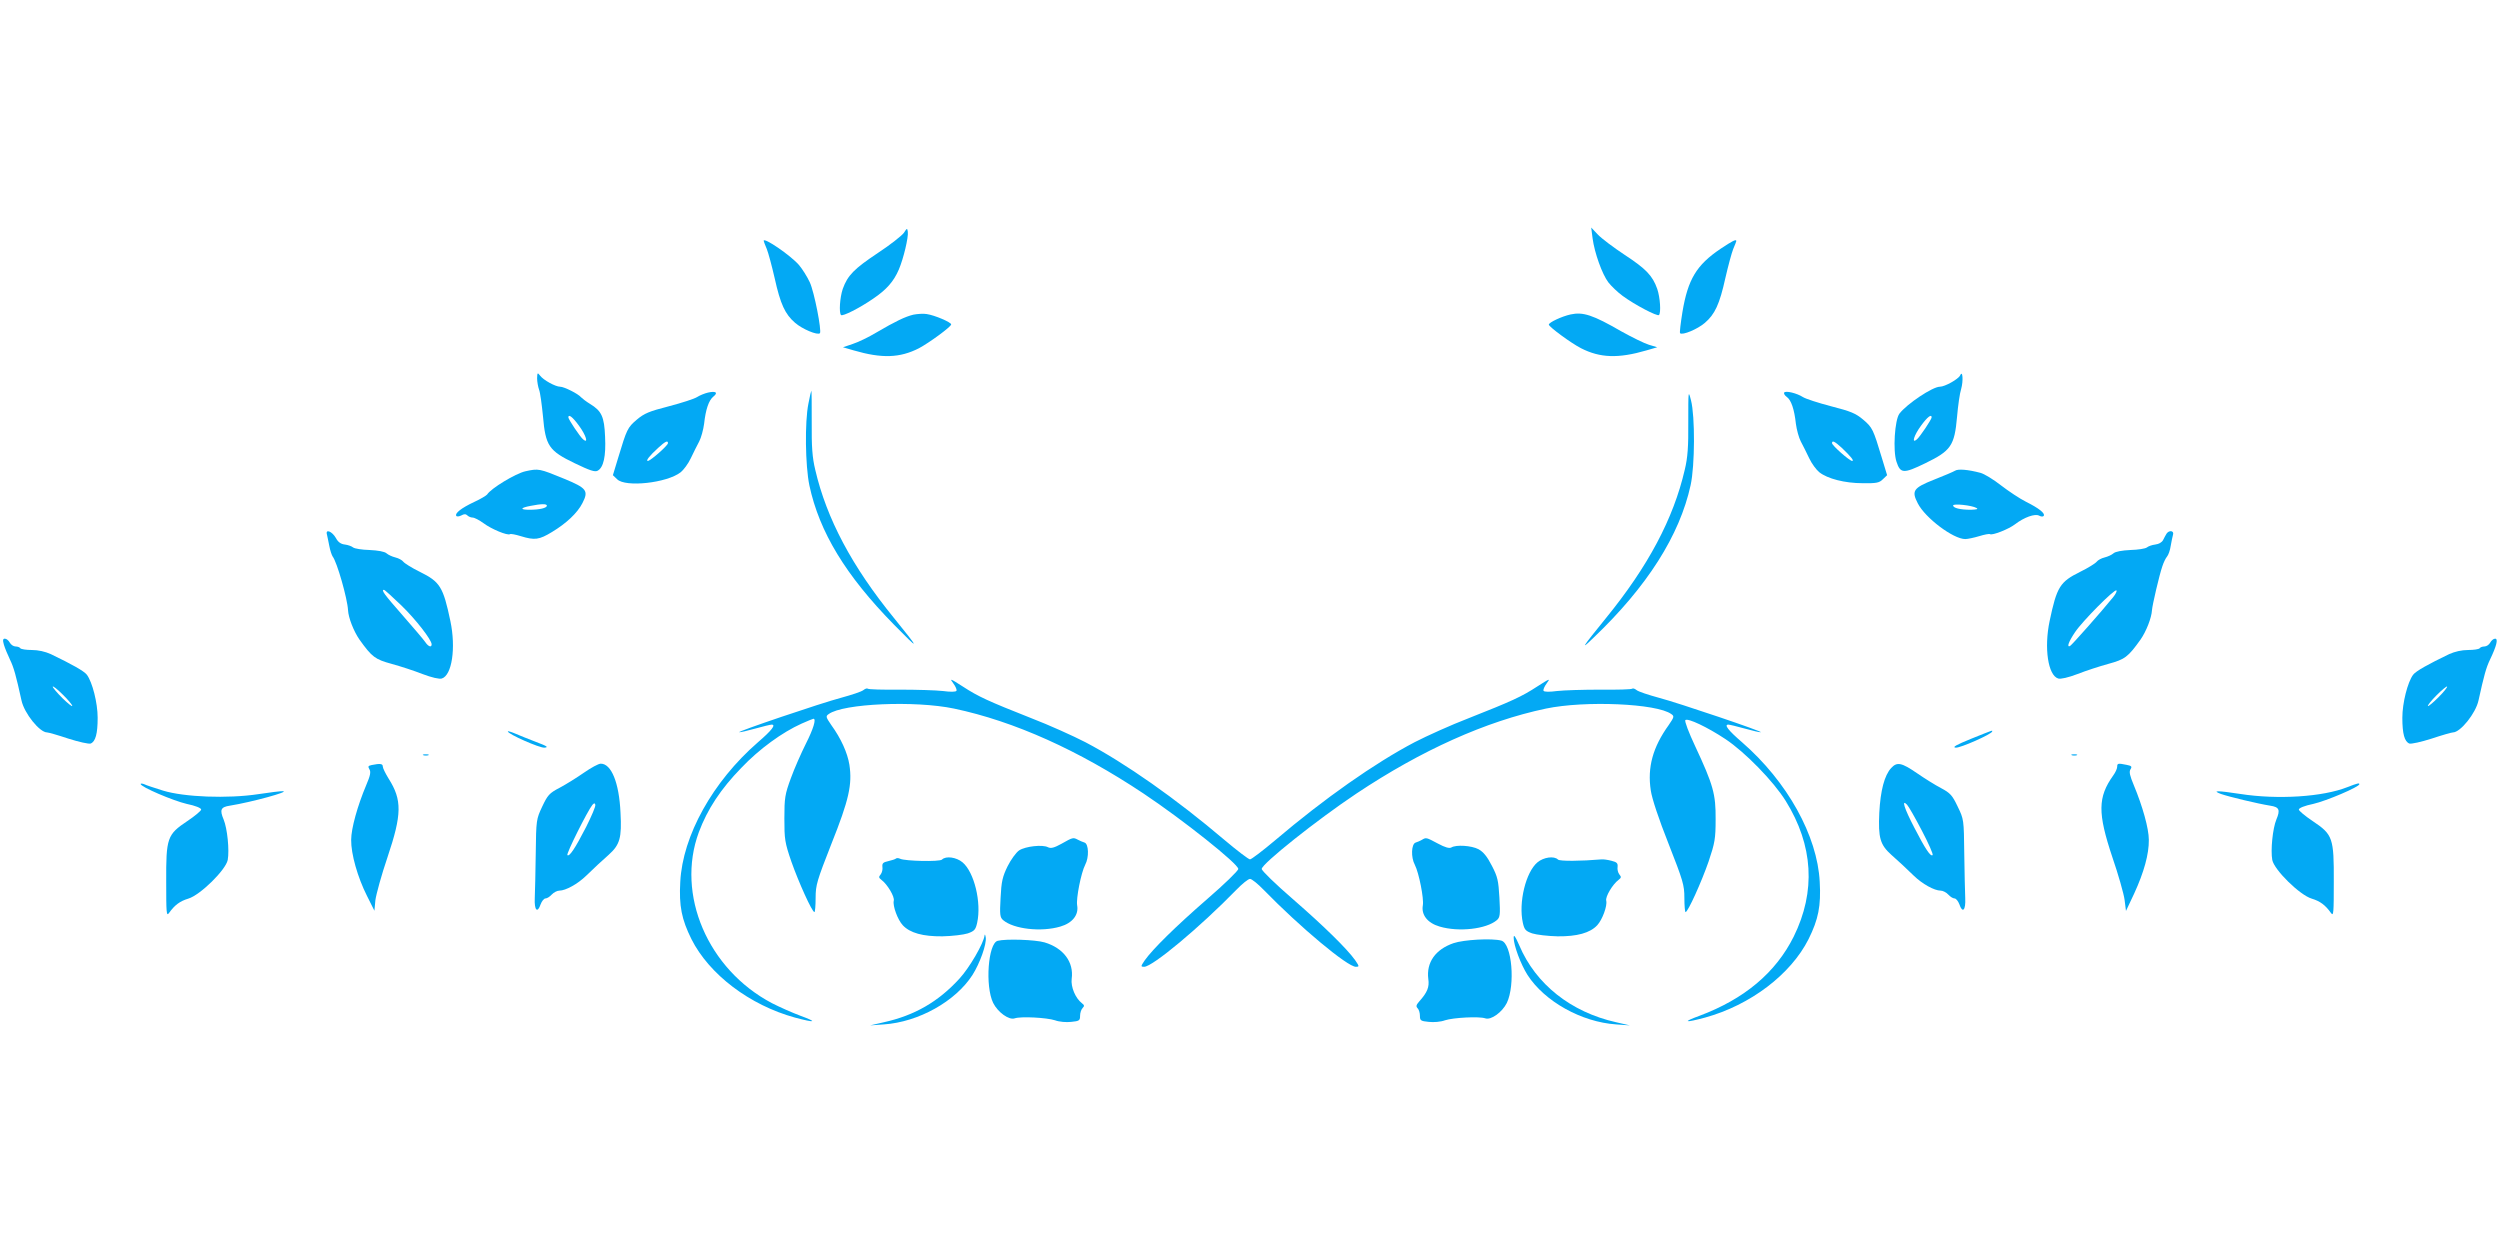 <?xml version="1.0" standalone="no"?>
<!DOCTYPE svg PUBLIC "-//W3C//DTD SVG 20010904//EN"
 "http://www.w3.org/TR/2001/REC-SVG-20010904/DTD/svg10.dtd">
<svg version="1.0" xmlns="http://www.w3.org/2000/svg"
 width="1280pt" height="640pt" viewBox="0 0 1280 640"
 preserveAspectRatio="xMidYMid meet">
<g transform="translate(0,640) scale(0.1,-0.1)"
fill="#03a9f4" stroke="none">
<path d="M4628 5208 c-10 -14 -69 -61 -133 -103 -123 -82 -155 -115 -180 -184
-15 -44 -20 -122 -9 -134 8 -8 94 35 165 84 68 46 105 88 131 149 24 56 50
166 46 193 -3 20 -4 20 -20 -5z"/>
<path d="M8154 5180 c10 -75 49 -184 81 -226 15 -19 48 -51 73 -69 61 -45 177
-106 186 -98 11 12 6 90 -9 134 -24 68 -58 103 -168 175 -56 37 -117 83 -136
103 l-34 36 7 -55z"/>
<path d="M3910 5167 c0 -2 7 -21 16 -42 8 -20 26 -87 40 -148 30 -136 54 -186
105 -230 37 -32 115 -65 127 -53 10 11 -29 212 -52 261 -13 28 -38 68 -56 89
-43 49 -180 143 -180 123z"/>
<path d="M8809 5126 c-123 -83 -167 -156 -195 -324 -9 -56 -15 -105 -12 -108
12 -12 90 21 127 53 51 44 75 94 105 230 14 61 32 128 40 148 9 21 16 39 16
41 0 11 -21 0 -81 -40z"/>
<path d="M4677 4789 c-42 -10 -92 -34 -191 -92 -38 -23 -92 -49 -120 -58 l-50
-17 55 -16 c144 -42 236 -39 334 11 51 27 165 110 165 122 0 11 -84 47 -125
53 -16 3 -47 1 -68 -3z"/>
<path d="M8041 4790 c-45 -10 -111 -41 -111 -52 0 -11 114 -95 165 -121 98
-50 191 -53 335 -11 l55 16 -43 13 c-23 7 -86 38 -140 68 -147 85 -197 101
-261 87z"/>
<path d="M2750 4463 c0 -17 5 -44 10 -58 6 -15 14 -76 20 -136 13 -152 30
-177 163 -241 77 -37 103 -46 117 -38 30 16 43 74 38 174 -4 103 -18 132 -77
168 -20 12 -40 28 -46 34 -15 18 -87 54 -107 54 -24 0 -86 34 -103 57 -13 17
-14 15 -15 -14z m214 -242 c37 -50 50 -95 22 -71 -16 13 -76 103 -76 113 0 19
22 2 54 -42z"/>
<path d="M10036 4478 c-9 -19 -78 -58 -104 -58 -37 0 -169 -88 -207 -138 -24
-32 -34 -189 -15 -246 20 -61 36 -62 147 -8 132 64 150 90 163 237 5 58 14
122 21 143 12 42 8 100 -5 70z m-146 -215 c0 -10 -60 -100 -76 -113 -28 -24
-15 21 22 71 32 44 54 61 54 42z"/>
<path d="M3625 4390 c-17 -4 -42 -14 -56 -23 -14 -9 -79 -30 -144 -47 -101
-26 -126 -36 -165 -69 -47 -40 -51 -49 -95 -195 l-27 -89 22 -21 c42 -42 255
-19 325 36 15 12 39 44 52 72 13 28 33 67 43 86 10 19 21 60 25 90 8 74 24
121 48 140 25 20 12 29 -28 20z m-205 -259 c0 -12 -90 -91 -103 -91 -12 0 8
26 53 67 36 33 50 40 50 24z"/>
<path d="M4139 4333 c-19 -94 -16 -317 5 -418 51 -239 186 -461 432 -712 136
-139 136 -133 1 33 -215 264 -345 509 -403 759 -15 62 -19 117 -18 243 0 89 0
162 -2 162 -1 0 -8 -30 -15 -67z"/>
<path d="M8644 4240 c1 -128 -3 -183 -18 -245 -58 -251 -188 -495 -403 -759
-125 -154 -134 -169 -64 -101 274 261 441 524 497 781 22 100 23 352 2 434
-14 54 -14 51 -14 -110z"/>
<path d="M9135 4390 c-3 -5 3 -15 13 -22 23 -16 39 -64 47 -138 4 -30 15 -71
25 -90 10 -19 30 -58 43 -86 13 -28 37 -60 52 -72 42 -33 130 -56 222 -56 71
-1 85 2 103 20 l22 21 -27 89 c-44 146 -48 155 -95 195 -39 33 -64 43 -165 69
-65 17 -130 38 -144 47 -31 20 -89 34 -96 23z m295 -283 c46 -44 65 -67 53
-67 -13 0 -103 79 -103 91 0 16 14 9 50 -24z"/>
<path d="M2690 3987 c-50 -11 -177 -88 -196 -119 -4 -5 -33 -23 -66 -38 -66
-31 -100 -58 -92 -71 3 -5 14 -4 26 2 14 8 23 8 31 0 6 -6 18 -11 27 -11 9 0
34 -13 56 -29 40 -30 122 -64 135 -56 4 3 29 -2 55 -10 72 -22 94 -19 160 21
73 44 130 97 156 148 33 64 22 77 -94 125 -127 52 -130 53 -198 38z m110 -176
c0 -12 -37 -21 -89 -21 -51 0 -48 10 6 20 55 11 83 11 83 1z"/>
<path d="M10010 3990 c-8 -5 -57 -26 -108 -46 -106 -42 -116 -57 -83 -121 38
-75 182 -183 243 -183 13 0 45 7 72 15 26 8 51 13 55 10 12 -7 94 25 127 50
48 37 103 56 124 45 11 -6 21 -6 24 -1 8 13 -25 39 -91 72 -32 16 -89 54 -128
84 -38 30 -86 59 -105 64 -64 17 -115 21 -130 11z m110 -191 c10 -6 0 -8 -30
-9 -54 0 -90 9 -90 22 0 11 96 1 120 -13z"/>
<path d="M1674 3663 c2 -10 8 -36 12 -58 4 -22 12 -46 17 -54 22 -27 76 -216
79 -276 2 -38 29 -107 58 -149 65 -91 81 -102 165 -125 44 -12 115 -35 158
-52 47 -18 87 -27 99 -23 52 16 73 156 44 294 -37 176 -53 201 -156 252 -41
20 -79 44 -85 52 -6 8 -24 18 -41 22 -16 4 -36 13 -45 21 -10 9 -44 15 -87 17
-39 1 -76 7 -84 13 -7 6 -26 13 -42 15 -20 2 -35 12 -46 33 -19 34 -55 49 -46
18z m378 -360 c76 -73 158 -179 158 -202 0 -18 -17 -12 -33 12 -8 12 -61 74
-116 137 -94 107 -111 130 -95 130 4 0 42 -35 86 -77z"/>
<path d="M11093 3668 c-4 -7 -13 -22 -18 -33 -6 -12 -23 -21 -40 -23 -17 -2
-36 -9 -43 -15 -8 -6 -45 -12 -84 -13 -43 -2 -77 -8 -87 -17 -9 -8 -29 -17
-45 -21 -17 -4 -35 -14 -41 -22 -6 -8 -44 -32 -85 -52 -103 -51 -119 -76 -156
-252 -29 -138 -8 -278 44 -294 12 -4 52 5 99 23 43 17 114 40 158 52 84 23
100 34 165 125 29 42 56 111 58 149 2 28 38 182 53 225 6 19 17 42 24 50 7 8
16 33 19 55 4 22 9 48 12 58 6 20 -20 24 -33 5z m-274 -326 c-60 -74 -213
-247 -221 -250 -17 -7 -7 22 26 71 38 57 203 223 212 214 4 -3 -4 -19 -17 -35z"/>
<path d="M20 3099 c5 -17 19 -51 31 -76 20 -41 31 -82 59 -209 14 -66 93 -164
131 -164 7 0 56 -14 110 -32 53 -17 104 -28 113 -25 25 10 36 50 36 132 0 76
-27 182 -55 220 -14 19 -77 54 -185 106 -29 13 -64 21 -97 21 -29 0 -55 4 -59
9 -3 5 -14 9 -24 9 -11 0 -24 9 -30 20 -6 11 -17 20 -25 20 -10 0 -12 -7 -5
-31z m350 -313 c0 -6 -22 12 -50 39 -27 27 -50 54 -50 59 0 6 23 -12 50 -39
28 -27 50 -54 50 -59z"/>
<path d="M12750 3110 c-6 -11 -19 -20 -30 -20 -10 0 -21 -4 -24 -9 -4 -5 -30
-9 -59 -9 -33 0 -68 -8 -97 -21 -108 -52 -171 -87 -185 -106 -28 -38 -55 -144
-55 -220 0 -82 11 -122 36 -132 9 -3 60 8 113 25 54 18 103 32 110 32 38 0
117 98 131 164 28 127 39 168 59 209 33 69 43 107 26 107 -8 0 -19 -9 -25 -20z
m-265 -280 c-27 -27 -51 -47 -54 -45 -3 3 17 28 44 55 27 27 51 47 54 45 3 -3
-17 -28 -44 -55z"/>
<path d="M4881 2901 c12 -16 19 -33 16 -38 -4 -6 -32 -6 -69 -1 -35 4 -134 7
-221 7 -87 -1 -161 1 -164 5 -4 3 -13 0 -22 -7 -9 -8 -61 -25 -116 -40 -99
-26 -539 -175 -520 -176 6 -1 43 8 83 19 39 11 77 20 83 20 23 0 1 -29 -71
-91 -231 -201 -385 -478 -397 -714 -7 -124 7 -192 57 -293 91 -181 298 -338
530 -402 105 -28 119 -24 29 9 -43 16 -108 45 -147 65 -328 173 -492 556 -374
875 44 118 112 221 217 329 93 98 211 183 309 227 31 14 59 25 61 25 15 0 0
-51 -39 -128 -24 -48 -59 -127 -77 -177 -30 -82 -33 -100 -33 -205 0 -107 2
-123 36 -222 37 -105 106 -258 118 -258 3 0 6 33 6 73 0 66 7 88 81 277 90
225 107 304 92 404 -10 62 -43 135 -93 204 -28 41 -29 45 -13 56 73 54 442 70
642 28 308 -65 637 -213 970 -435 201 -134 485 -360 485 -386 0 -9 -71 -78
-159 -154 -161 -140 -279 -256 -320 -314 -21 -31 -21 -33 -3 -33 43 0 286 203
472 394 30 31 61 56 70 56 9 0 40 -25 70 -56 186 -191 429 -394 472 -394 18 0
18 2 -3 33 -41 58 -159 174 -320 314 -88 76 -159 145 -159 154 0 26 284 252
485 386 333 222 662 370 970 435 200 42 569 26 642 -28 16 -11 15 -15 -13 -56
-82 -114 -110 -217 -92 -335 6 -42 41 -147 91 -273 74 -189 81 -211 81 -277 0
-40 3 -73 6 -73 12 0 82 155 118 259 32 95 36 117 36 216 1 129 -12 176 -105
375 -32 68 -55 128 -50 133 12 12 113 -36 205 -97 101 -67 247 -217 309 -317
141 -227 155 -463 41 -694 -92 -185 -253 -320 -483 -406 -90 -33 -76 -37 29
-9 232 64 439 221 530 402 50 101 64 169 57 293 -12 236 -166 513 -397 714
-72 62 -94 91 -71 91 6 0 44 -9 83 -20 40 -11 77 -20 83 -19 19 1 -421 150
-520 176 -55 15 -107 32 -116 40 -9 7 -18 10 -22 7 -3 -4 -77 -6 -164 -5 -87
0 -186 -3 -221 -7 -37 -5 -65 -5 -69 1 -3 5 4 22 16 38 20 27 17 26 -47 -15
-81 -53 -132 -76 -352 -163 -91 -35 -215 -91 -277 -123 -204 -107 -462 -288
-714 -502 -64 -54 -122 -98 -129 -98 -7 0 -65 44 -129 98 -252 214 -510 395
-714 502 -62 32 -186 88 -277 123 -220 87 -271 110 -352 163 -64 41 -67 42
-47 15z"/>
<path d="M2600 2655 c0 -13 164 -86 188 -83 22 2 13 8 -43 29 -38 15 -87 34
-107 43 -21 9 -38 14 -38 11z"/>
<path d="M10091 2617 c-76 -31 -97 -43 -78 -45 22 -3 187 70 187 83 0 6 13 11
-109 -38z"/>
<path d="M2168 2533 c6 -2 18 -2 25 0 6 3 1 5 -13 5 -14 0 -19 -2 -12 -5z"/>
<path d="M10608 2533 c6 -2 18 -2 25 0 6 3 1 5 -13 5 -14 0 -19 -2 -12 -5z"/>
<path d="M1903 2483 c-18 -4 -20 -7 -12 -21 9 -14 5 -33 -16 -82 -45 -107 -77
-222 -77 -280 -1 -72 33 -192 81 -287 l38 -76 5 54 c4 30 31 129 62 220 74
220 75 293 6 402 -16 26 -30 54 -30 62 0 15 -13 17 -57 8z"/>
<path d="M2990 2444 c-36 -25 -92 -60 -124 -77 -54 -28 -62 -38 -90 -97 -30
-64 -31 -68 -33 -240 -1 -96 -4 -199 -5 -229 -3 -62 14 -79 30 -31 6 16 17 30
25 30 8 0 22 9 32 20 10 11 28 20 39 20 32 0 94 34 138 77 55 53 66 63 114
106 58 52 68 87 61 216 -7 154 -47 251 -101 251 -12 0 -50 -21 -86 -46z m11
-278 c-57 -111 -86 -154 -96 -144 -7 6 103 226 128 257 9 10 12 10 15 1 3 -7
-19 -58 -47 -114z"/>
<path d="M9683 2468 c-35 -38 -55 -116 -61 -229 -6 -129 4 -164 62 -216 48
-43 59 -53 114 -106 44 -43 106 -77 138 -77 11 0 29 -9 39 -20 10 -11 24 -20
32 -20 8 0 19 -14 25 -30 16 -48 33 -31 30 31 -1 30 -4 133 -5 229 -2 174 -2
175 -34 241 -27 57 -38 69 -85 94 -29 15 -85 50 -124 77 -79 54 -101 58 -131
26z m157 -321 c34 -65 59 -121 55 -125 -10 -10 -38 32 -94 141 -51 98 -67 148
-37 117 8 -8 42 -68 76 -133z"/>
<path d="M10840 2474 c0 -9 -9 -29 -20 -44 -80 -112 -80 -193 -5 -418 31 -90
59 -189 63 -220 l7 -56 42 89 c50 109 76 202 75 275 0 58 -32 172 -77 280 -20
48 -25 68 -17 81 9 14 6 18 -20 23 -44 9 -48 8 -48 -10z"/>
<path d="M720 2386 c0 -15 167 -86 236 -102 44 -9 74 -21 74 -29 0 -6 -32 -33
-71 -59 -103 -69 -109 -85 -108 -311 0 -158 1 -178 14 -160 29 41 56 61 99 74
61 18 192 147 202 198 9 50 -2 161 -21 207 -21 50 -15 64 32 71 112 18 311 73
271 74 -10 1 -66 -6 -125 -15 -158 -24 -380 -15 -488 18 -44 14 -88 28 -97 33
-10 4 -18 4 -18 1z"/>
<path d="M12019 2370 c-126 -50 -356 -65 -549 -35 -118 18 -147 18 -99 0 39
-14 189 -50 252 -60 47 -7 53 -21 32 -71 -19 -46 -30 -157 -21 -207 10 -51
141 -180 202 -198 43 -13 70 -33 99 -74 13 -18 14 2 14 160 1 226 -5 242 -108
311 -39 26 -71 53 -71 59 0 8 30 20 74 29 66 15 236 87 236 101 0 7 -10 5 -61
-15z"/>
<path d="M5435 2080 c-38 -21 -54 -25 -69 -18 -27 15 -116 5 -148 -16 -15 -10
-42 -47 -59 -81 -26 -53 -32 -78 -36 -162 -5 -87 -3 -100 13 -114 54 -46 195
-62 293 -33 62 18 95 60 86 109 -6 34 20 166 41 207 21 39 18 107 -3 114 -10
3 -26 10 -35 15 -23 12 -25 12 -83 -21z"/>
<path d="M7280 2100 c-8 -5 -23 -11 -32 -14 -22 -7 -25 -75 -4 -114 21 -41 47
-173 41 -207 -9 -49 24 -91 86 -109 98 -29 239 -13 293 33 16 14 18 27 13 115
-5 87 -9 107 -39 164 -24 47 -43 70 -68 84 -36 19 -115 24 -139 9 -10 -6 -32
0 -69 20 -60 32 -60 32 -82 19z"/>
<path d="M4587 2004 c-3 -3 -21 -9 -39 -13 -27 -6 -32 -11 -30 -30 2 -12 -2
-29 -9 -38 -11 -13 -10 -17 4 -28 30 -22 69 -87 63 -107 -6 -26 20 -97 46
-125 37 -40 104 -58 203 -57 50 1 108 8 130 15 34 12 40 19 48 54 23 104 -15
260 -75 310 -31 26 -85 34 -105 14 -12 -12 -188 -8 -214 4 -8 4 -18 5 -22 1z"/>
<path d="M7872 1985 c-60 -50 -98 -206 -75 -310 8 -35 14 -42 48 -54 22 -7 81
-14 130 -15 99 -1 166 17 203 57 26 28 52 99 46 125 -6 20 33 85 63 107 14 11
15 15 4 28 -7 9 -11 26 -9 38 2 19 -3 25 -32 32 -19 5 -42 8 -50 7 -104 -9
-214 -10 -223 -1 -20 20 -74 12 -105 -14z"/>
<path d="M5041 1611 c-4 -40 -78 -167 -129 -222 -108 -118 -229 -188 -387
-223 l-70 -16 70 5 c178 12 367 118 454 253 38 60 73 158 68 192 -2 14 -5 19
-6 11z"/>
<path d="M7750 1599 c0 -39 36 -136 71 -191 87 -135 276 -241 454 -253 l70 -5
-70 16 c-232 52 -412 195 -496 393 -21 48 -29 59 -29 40z"/>
<path d="M5108 1583 c-49 -13 -65 -232 -23 -318 24 -48 81 -89 110 -79 31 11
164 4 207 -10 21 -8 58 -11 83 -8 41 4 45 7 45 31 0 15 6 33 13 40 10 10 9 15
-3 24 -34 26 -58 84 -53 125 12 86 -42 158 -139 187 -48 14 -198 19 -240 8z"/>
<path d="M7442 1571 c-93 -32 -140 -99 -129 -184 6 -41 -5 -68 -47 -115 -15
-17 -17 -25 -8 -34 7 -7 12 -24 12 -39 0 -24 4 -27 45 -31 25 -3 62 0 83 8 43
14 176 21 207 10 29 -10 86 31 110 79 44 92 26 304 -28 319 -48 13 -192 5
-245 -13z"/>
</g>
</svg>
